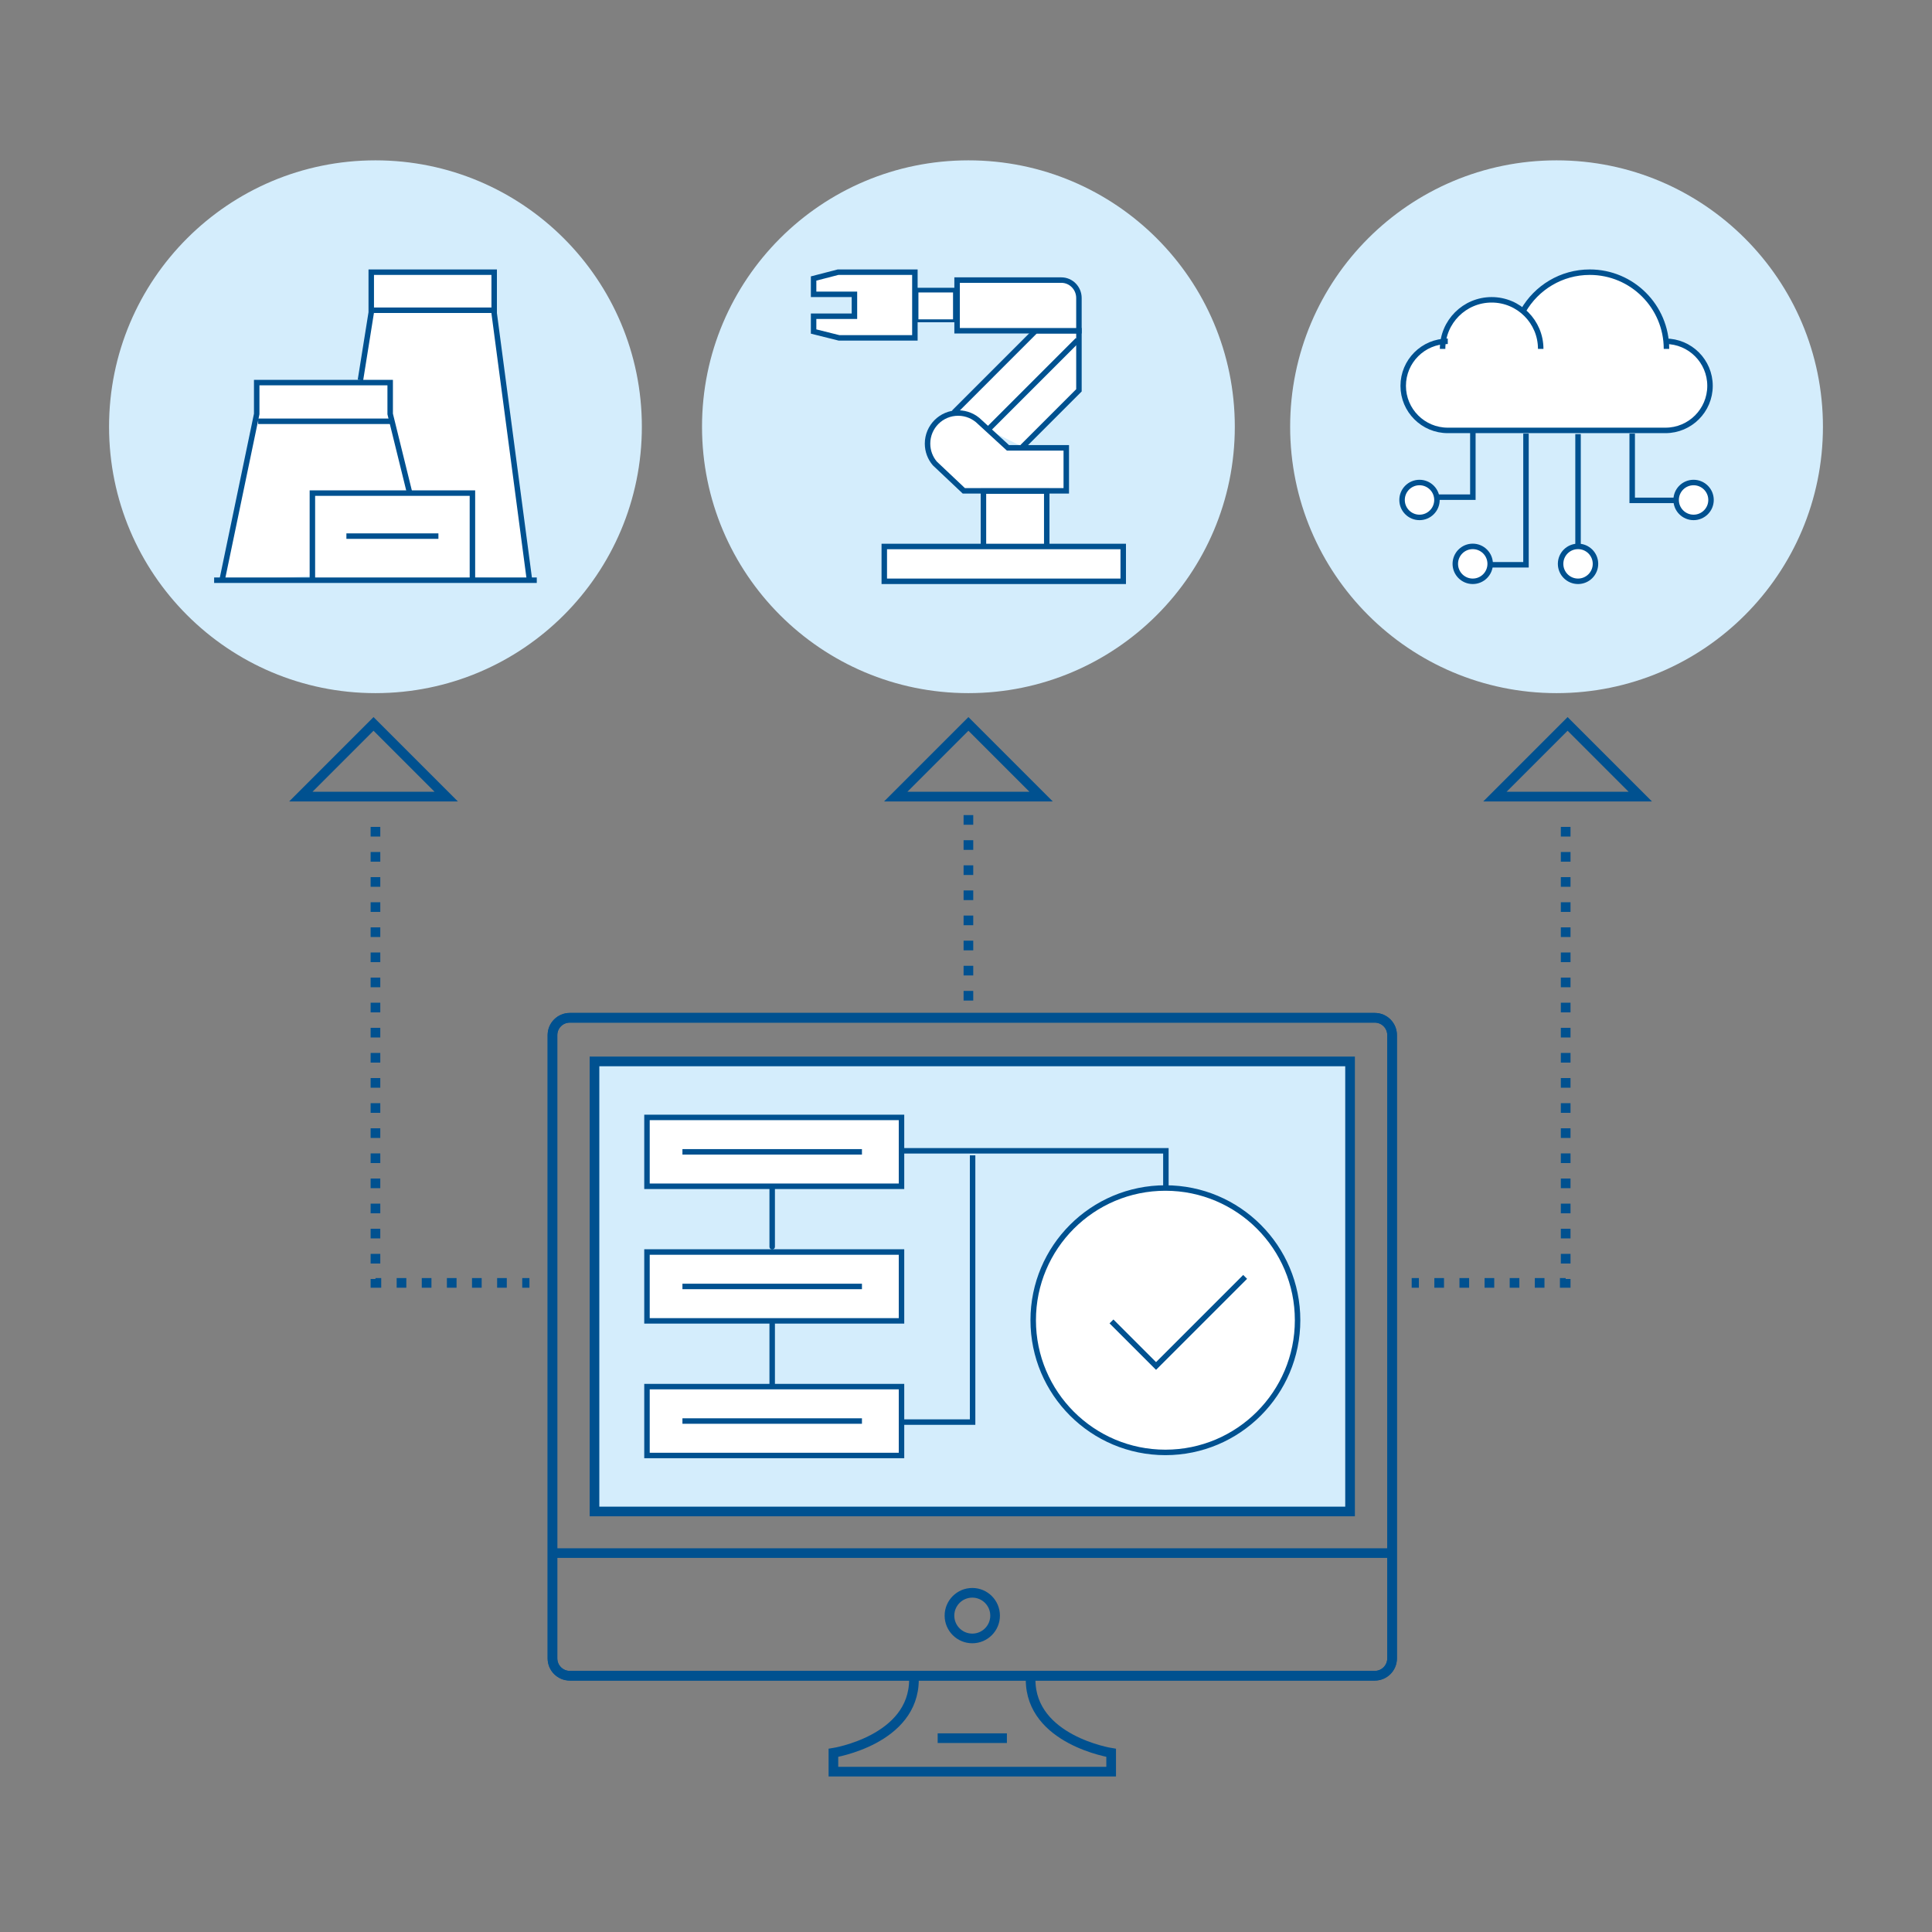 <?xml version="1.0" encoding="utf-8"?>
<!-- Generator: Adobe Illustrator 26.1.0, SVG Export Plug-In . SVG Version: 6.00 Build 0)  -->
<svg version="1.2" baseProfile="tiny" id="Слой_1"
	 xmlns="http://www.w3.org/2000/svg" xmlns:xlink="http://www.w3.org/1999/xlink" x="0px" y="0px" viewBox="0 0 500 500"
	 overflow="visible" xml:space="preserve">
<rect x="0" y="0" width="500" height="500" fill="#808080" stroke="none"/>
<path fill="#D4EDFC" d="M471.775,110.438c0,38.078-30.869,68.944-68.945,68.944s-68.941-30.866-68.941-68.944
	c0-38.074,30.865-68.941,68.941-68.941S471.775,72.364,471.775,110.438z"/>
<path fill="#FFFFFF" d="M430.934,88.58c-0.984-10.043-9.451-17.891-19.748-17.891c-7.371,0-13.803,4.016-17.23,9.979
	c0,0-1.824-2.828-8.164-2.828c-6.365,0-11.619,4.687-12.541,10.792c-5.816,0.593-10.352,5.503-10.352,11.473
	c0,6.372,5.164,11.535,11.537,11.535h56.33c6.371,0,11.535-5.163,11.535-11.535C442.301,93.793,437.227,88.672,430.934,88.58z"/>
<path fill="#D4EDFC" d="M166.112,110.438c0,38.078-30.868,68.944-68.945,68.944c-38.076,0-68.942-30.866-68.942-68.944
	c0-38.074,30.866-68.941,68.942-68.941C135.244,41.497,166.112,72.364,166.112,110.438z"/>
<path fill="#D4EDFC" d="M319.568,110.438c0,38.078-30.867,68.944-68.945,68.944c-38.075,0-68.941-30.866-68.941-68.944
	c0-38.074,30.866-68.941,68.941-68.941C288.701,41.497,319.568,72.364,319.568,110.438z"/>
<g>
	<polyline fill="#FFFFFF" stroke="#005190" stroke-width="1.417" stroke-miterlimit="10" points="246.872,106.755 268.029,85.595 
		279.227,85.595 279.227,101.021 264.621,115.628 	"/>
	<g>
		
			<line fill="#FFFFFF" stroke="#005190" stroke-width="1.417" stroke-miterlimit="10" x1="247.691" y1="82.692" x2="235.953" y2="82.692"/>
		
			<line fill="#FFFFFF" stroke="#005190" stroke-width="1.417" stroke-miterlimit="10" x1="235.953" y1="75.186" x2="247.691" y2="75.186"/>
	</g>
	<polygon fill="#FFFFFF" stroke="#005190" stroke-width="1.417" stroke-miterlimit="10" points="216.892,70.439 210.56,72.077 
		210.56,76.173 221.127,76.173 221.127,81.84 210.56,81.84 210.56,85.798 217.126,87.437 236.772,87.437 236.772,70.439 	"/>
	<path fill="#FFFFFF" stroke="#005190" stroke-width="1.417" stroke-miterlimit="10" d="M279.227,85.595h-31.533V72.488h26.986
		c2.508,0,4.547,2.078,4.547,4.644V85.595z"/>
	<path fill="#FFFFFF" stroke="#005190" stroke-width="1.417" stroke-miterlimit="10" d="M253.564,109.21
		c-1.432-1.433-3.414-2.318-5.602-2.318c-4.37,0-7.915,3.543-7.915,7.917c0,1.955,0.707,3.747,1.882,5.126l7.506,7.09h26.516
		v-11.125h-15.094L253.564,109.21z"/>
	
		<line fill="#FFFFFF" stroke="#005190" stroke-width="1.417" stroke-miterlimit="10" x1="278.912" y1="87.978" x2="255.977" y2="110.909"/>
	<g>
		<polyline fill="#FFFFFF" stroke="#005190" stroke-width="1.417" stroke-miterlimit="10" points="254.516,141.839 
			254.516,127.096 270.898,127.096 270.898,141.839 		"/>
	</g>
	
		<rect x="228.851" y="141.43" fill="#FFFFFF" stroke="#005190" stroke-width="1.417" stroke-miterlimit="10" width="61.84" height="9.01"/>
</g>
<path fill="none" stroke="#005190" stroke-width="2.5" stroke-linecap="round" d="M360.27,429.199c0,2.471-2.004,4.48-4.477,4.48
	H147.459c-2.469,0-4.479-2.009-4.479-4.48V267.878c0-2.473,2.009-4.478,4.479-4.478h208.334c2.473,0,4.477,2.005,4.477,4.478
	V429.199z"/>
<line fill="none" stroke="#005190" stroke-width="2.5" stroke-linecap="round" x1="360.143" y1="401.941" x2="143.109" y2="401.941"/>
<rect x="153.855" y="274.692" fill="#D4EDFC" stroke="#005190" stroke-width="2.5" stroke-linecap="round" width="195.539" height="116.475"/>
<g>
	<path fill="none" stroke="#005190" stroke-width="2.5" stroke-linecap="round" d="M266.719,434.658
		c0,15.681,20.848,18.972,20.848,18.972v4.873h-71.881v-4.873c0,0,20.846-3.291,20.846-18.972"/>
</g>
<line fill="none" stroke="#005190" stroke-width="2.5" x1="242.669" y1="449.836" x2="260.584" y2="449.836"/>
<path fill="none" stroke="#005190" stroke-width="2.5" stroke-linecap="round" d="M360.27,429.199c0,2.471-2.004,4.48-4.477,4.48
	H147.459c-2.469,0-4.478-2.009-4.478-4.48V267.878c0-2.473,2.009-4.478,4.478-4.478h208.334c2.473,0,4.477,2.005,4.477,4.478
	V429.199z"/>
<polyline fill="none" stroke="#005190" stroke-width="1.417" points="232.79,297.827 301.731,297.827 301.731,321.148 "/>
<polyline fill="none" stroke="#005190" stroke-width="1.417" points="232.522,368.036 251.708,368.036 251.708,299 "/>
<linearGradient id="SVGID_1_" gradientUnits="userSpaceOnUse" x1="199.843" y1="350.617" x2="199.843" y2="350.617">
	<stop  offset="0" style="stop-color:#FFFFFF;stop-opacity:0"/>
	<stop  offset="1" style="stop-color:#0ABBEF"/>
</linearGradient>
<line fill="url(#SVGID_1_)" stroke="#005190" stroke-width="1.417" stroke-linecap="round" x1="199.843" y1="358.583" x2="199.843" y2="342.651"/>
<linearGradient id="SVGID_00000147179481149122414100000009454473555821594542_" gradientUnits="userSpaceOnUse" x1="199.843" y1="314.902" x2="199.843" y2="314.902">
	<stop  offset="0" style="stop-color:#FFFFFF;stop-opacity:0"/>
	<stop  offset="1" style="stop-color:#0ABBEF"/>
</linearGradient>
<line fill="url(#SVGID_00000147179481149122414100000009454473555821594542_)" stroke="#005190" stroke-width="1.417" stroke-linecap="round" x1="199.843" y1="322.666" x2="199.843" y2="307.138"/>
<rect x="167.438" y="289.189" fill="#FFFFFF" stroke="#005190" stroke-width="1.417" stroke-linecap="round" width="65.87" height="17.817"/>
<rect x="167.438" y="358.855" fill="#FFFFFF" stroke="#005190" stroke-width="1.417" stroke-linecap="round" width="65.87" height="17.824"/>
<rect x="167.438" y="324.022" fill="#FFFFFF" stroke="#005190" stroke-width="1.417" stroke-linecap="round" width="65.87" height="17.818"/>
<linearGradient id="SVGID_00000009576481313122955000000010491415893719873696_" gradientUnits="userSpaceOnUse" x1="176.614" y1="367.764" x2="223.072" y2="367.764">
	<stop  offset="0" style="stop-color:#FFFFFF;stop-opacity:0"/>
	<stop  offset="1" style="stop-color:#0ABBEF"/>
</linearGradient>
<line fill="url(#SVGID_00000009576481313122955000000010491415893719873696_)" stroke="#005190" stroke-width="1.417" x1="176.614" y1="367.764" x2="223.072" y2="367.764"/>
<linearGradient id="SVGID_00000177480605988306465840000006626499970844650405_" gradientUnits="userSpaceOnUse" x1="176.614" y1="332.931" x2="223.072" y2="332.931">
	<stop  offset="0" style="stop-color:#FFFFFF;stop-opacity:0"/>
	<stop  offset="1" style="stop-color:#0ABBEF"/>
</linearGradient>
<line fill="url(#SVGID_00000177480605988306465840000006626499970844650405_)" stroke="#005190" stroke-width="1.417" x1="176.614" y1="332.931" x2="223.072" y2="332.931"/>
<linearGradient id="SVGID_00000073684475278753748940000006059974919719736207_" gradientUnits="userSpaceOnUse" x1="176.614" y1="298.096" x2="223.072" y2="298.096">
	<stop  offset="0" style="stop-color:#FFFFFF;stop-opacity:0"/>
	<stop  offset="1" style="stop-color:#0ABBEF"/>
</linearGradient>
<line fill="url(#SVGID_00000073684475278753748940000006059974919719736207_)" stroke="#005190" stroke-width="1.417" x1="176.614" y1="298.096" x2="223.072" y2="298.096"/>
<path fill="none" stroke="#005190" stroke-width="2.5" stroke-linecap="round" d="M245.722,418.125c0-3.26,2.648-5.91,5.905-5.91
	c3.264,0,5.904,2.65,5.904,5.91c0,3.256-2.641,5.901-5.904,5.901C248.37,424.026,245.722,421.381,245.722,418.125z"/>
<path fill="#FFFFFF" stroke="#005190" stroke-width="1.417" stroke-linecap="round" d="M335.814,341.672
	c0,18.884-15.326,34.212-34.208,34.212c-18.888,0-34.214-15.328-34.214-34.212c0-18.897,15.326-34.214,34.214-34.214
	C320.488,307.458,335.814,322.774,335.814,341.672z"/>
<polyline fill="none" stroke="#005190" stroke-width="1.417" points="287.65,341.984 299.183,353.516 322.242,330.458 "/>
<g>
	<polyline fill="#FFFFFF" points="57.414,150.439 66.435,107.135 66.435,99.011 100.978,99.011 100.978,107.135 106.625,128.346 
		80.959,128.346 80.959,149.013 	"/>
	<polygon fill="#FFFFFF" points="137.02,150.049 127.893,81.069 127.893,70.439 96.079,70.439 96.079,80.858 93.279,98.376 
		100.292,98.376 100.292,109.013 106.292,127.68 122.459,127.68 122.459,149.346 	"/>
	<polyline fill="#FFFFFF" stroke="#005190" stroke-width="1.417" stroke-miterlimit="10" points="57.414,150.439 66.435,107.135 
		66.435,99.011 100.978,99.011 100.978,107.135 105.959,127.346 	"/>
	<polyline fill="none" stroke="#005190" stroke-width="1.417" stroke-miterlimit="10" points="137.02,150.049 127.893,81.069 
		127.893,70.439 96.079,70.439 96.079,80.858 93.279,98.376 	"/>
	<polyline fill="#FFFFFF" stroke="#005190" stroke-width="1.417" stroke-miterlimit="10" points="80.846,149.877 80.846,127.616 
		122.263,127.616 122.263,149.877 	"/>
	
		<line fill="#FFFFFF" stroke="#005190" stroke-width="1.417" stroke-miterlimit="10" x1="96.671" y1="80.291" x2="127.328" y2="80.291"/>
	
		<line fill="#FFFFFF" stroke="#005190" stroke-width="1.417" stroke-miterlimit="10" x1="66.813" y1="109.027" x2="101.195" y2="109.027"/>
	
		<line fill="#FFFFFF" stroke="#005190" stroke-width="1.417" stroke-miterlimit="10" x1="55.418" y1="150.159" x2="138.919" y2="150.159"/>
	
		<line fill="#FFFFFF" stroke="#005190" stroke-width="1.417" stroke-miterlimit="10" x1="89.648" y1="138.746" x2="113.46" y2="138.746"/>
</g>
<g>
	<polyline fill="none" stroke="#005190" stroke-width="1.417" stroke-miterlimit="10" points="422.412,112.214 422.412,129.497 
		434.25,129.497 	"/>
	<polyline fill="none" stroke="#005190" stroke-width="1.417" stroke-miterlimit="10" points="394.924,112.214 394.924,146.166 
		385.465,146.166 	"/>
	<polyline fill="none" stroke="#005190" stroke-width="1.417" stroke-miterlimit="10" points="381.174,111.346 381.174,128.666 
		371.715,128.666 	"/>
	<g>
		<path fill="none" stroke="#005190" stroke-width="1.417" stroke-miterlimit="10" d="M374.685,88.322
			c-6.373,0-11.537,5.164-11.537,11.533c0,6.372,5.164,11.535,11.537,11.535h56.33c6.371,0,11.535-5.163,11.535-11.535
			c0-6.369-5.164-11.533-11.535-11.533"/>
		<path fill="none" stroke="#005190" stroke-width="1.417" stroke-miterlimit="10" d="M373.342,90.289
			c0-7.013,5.684-12.698,12.699-12.698c7.01,0,12.693,5.686,12.693,12.698"/>
		<path fill="none" stroke="#005190" stroke-width="1.417" stroke-miterlimit="10" d="M394.205,80.419
			c3.428-5.964,9.859-9.979,17.23-9.979c10.957,0,19.848,8.888,19.848,19.851"/>
	</g>
	<path fill="#FFFFFF" stroke="#005190" stroke-width="1.417" stroke-miterlimit="10" d="M442.812,129.389
		c0,2.495-2.023,4.518-4.516,4.518c-2.494,0-4.514-2.022-4.514-4.518c0-2.494,2.02-4.515,4.514-4.515
		C440.789,124.874,442.812,126.895,442.812,129.389z"/>
	<path fill="#FFFFFF" stroke="#005190" stroke-width="1.417" stroke-miterlimit="10" d="M412.908,145.922
		c0,2.496-2.022,4.518-4.516,4.518c-2.494,0-4.512-2.021-4.512-4.518c0-2.493,2.017-4.515,4.512-4.515
		C410.887,141.407,412.908,143.429,412.908,145.922z"/>
	<path fill="#FFFFFF" stroke="#005190" stroke-width="1.417" stroke-miterlimit="10" d="M385.658,145.922
		c0,2.496-2.022,4.518-4.516,4.518c-2.494,0-4.512-2.021-4.512-4.518c0-2.493,2.017-4.515,4.512-4.515
		C383.637,141.407,385.658,143.429,385.658,145.922z"/>
	<path fill="#FFFFFF" stroke="#005190" stroke-width="1.417" stroke-miterlimit="10" d="M371.881,129.389
		c0,2.495-2.021,4.518-4.516,4.518c-2.494,0-4.514-2.022-4.514-4.518c0-2.494,2.02-4.515,4.514-4.515
		C369.859,124.874,371.881,126.895,371.881,129.389z"/>
	
		<line fill="none" stroke="#005190" stroke-width="1.417" stroke-miterlimit="10" x1="408.395" y1="140.846" x2="408.395" y2="112.346"/>
</g>
<line fill="none" stroke="#005190" stroke-width="2.5" stroke-miterlimit="10" stroke-dasharray="2.5,4" x1="250.625" y1="258.945" x2="250.625" y2="208.613"/>
<polyline fill="none" stroke="#005190" stroke-width="2.5" stroke-miterlimit="10" stroke-dasharray="2.5,4" points="97.169,214 
	97.169,332.012 137.02,332.012 "/>
<polygon fill="none" stroke="#005190" stroke-width="2.5" points="250.626,187.347 269.436,206.157 231.817,206.157 "/>
<polygon fill="none" stroke="#005190" stroke-width="2.5" points="96.67,187.347 115.48,206.157 77.861,206.157 "/>
<polyline fill="none" stroke="#005190" stroke-width="2.5" stroke-miterlimit="10" stroke-dasharray="2.5,4" points="405.196,214 
	405.196,332.012 365.344,332.012 "/>
<polygon fill="none" stroke="#005190" stroke-width="2.5" points="405.694,187.347 386.884,206.157 424.503,206.157 "/>
<rect x="237.333" y="75.334" fill="#FFFFFF" stroke="#005190" stroke-width="0.709" stroke-miterlimit="10" width="9.667" height="7.667"/>
<g>
</g>
<g>
</g>
</svg>
